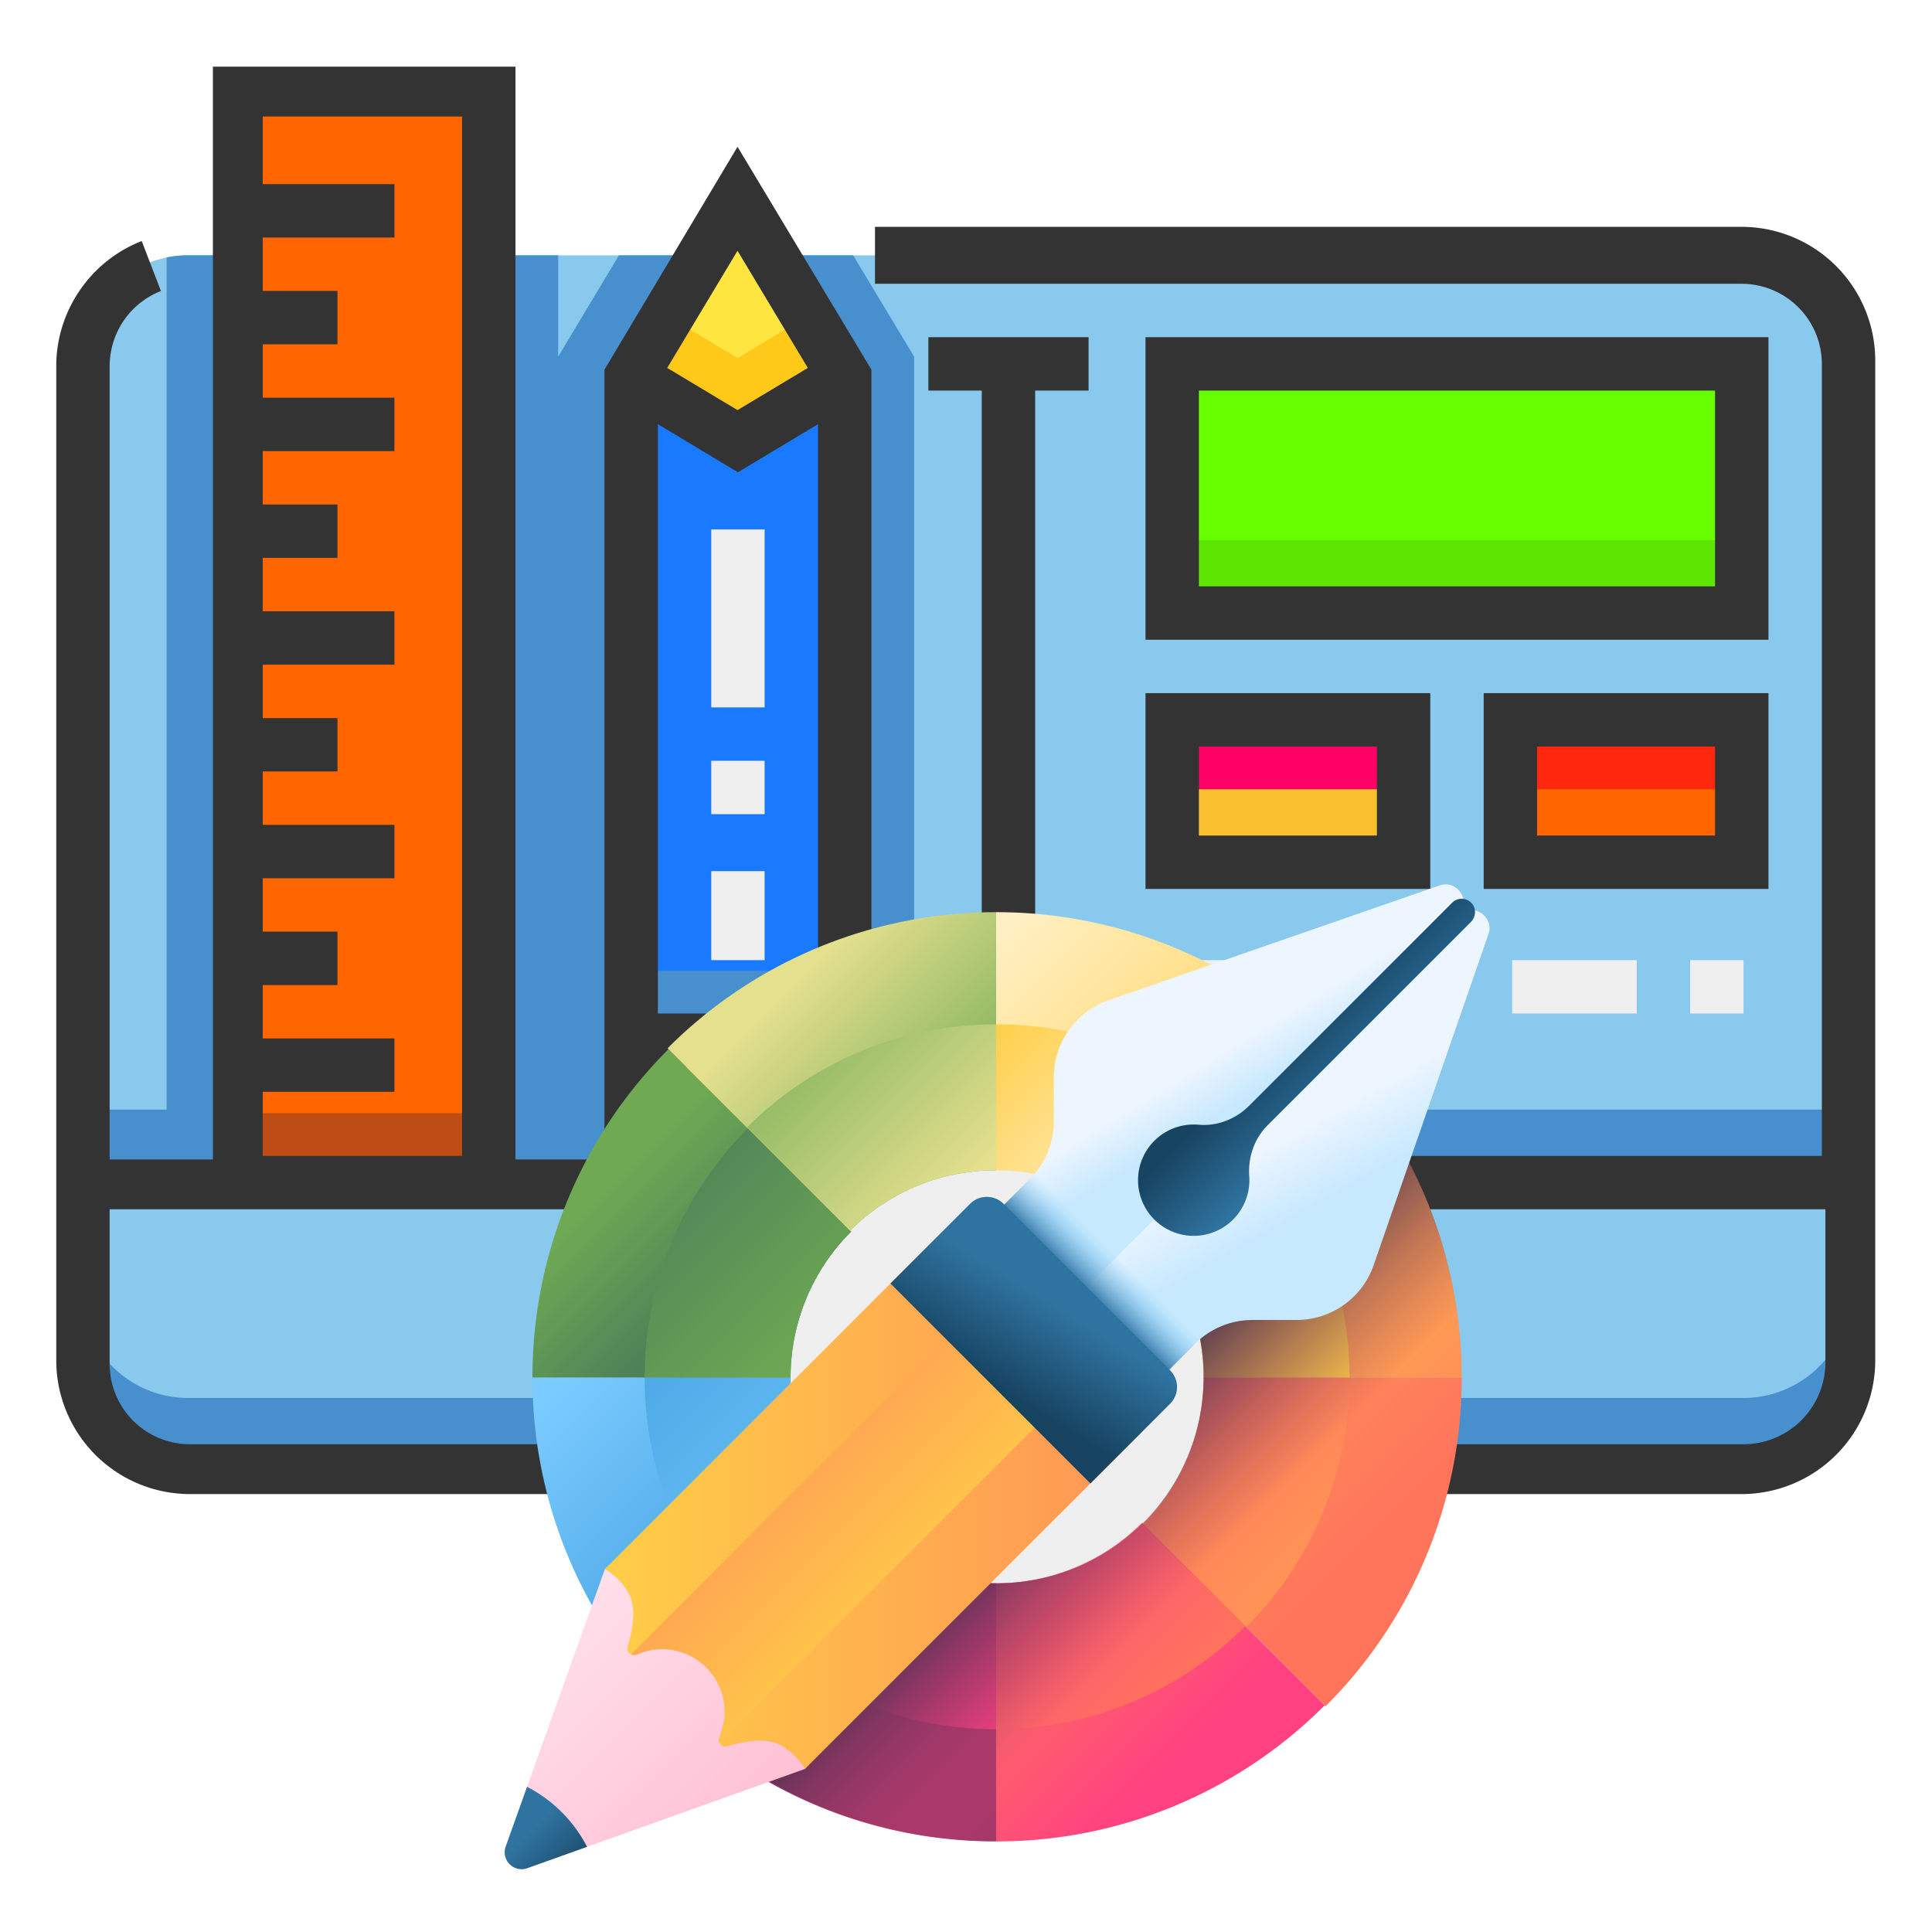 <?xml version="1.0" encoding="UTF-8"?> <svg xmlns="http://www.w3.org/2000/svg" xmlns:xlink="http://www.w3.org/1999/xlink" preserveAspectRatio="xMidYMid meet" width="2000" height="2000" viewBox="0 0 2000 2000"><defs><style>.cls-1{fill:#89c9ee;}.cls-2{fill:#4890cd;}.cls-3{fill:#f60;}.cls-4{fill:#fdd835;}.cls-5{fill:#197aff;}.cls-6{fill:#ffe540;}.cls-7{fill:#6f0;}.cls-8{fill:#f06;}.cls-9{fill:#ff270d;}.cls-10{fill:#fbc02d;}.cls-11{fill:#5ce600;}.cls-12{fill:#bd4d15;}.cls-13{fill:#ffc919;}.cls-14{fill:#333;}.cls-15{fill:#efefef;}.cls-16{fill:url(#linear-gradient);}.cls-17{fill:url(#linear-gradient-2);}.cls-18{fill:url(#linear-gradient-3);}.cls-19{fill:url(#linear-gradient-4);}.cls-20{fill:url(#linear-gradient-5);}.cls-21{fill:url(#linear-gradient-6);}.cls-22{fill:url(#linear-gradient-7);}.cls-23{fill:url(#linear-gradient-8);}.cls-24{fill:url(#linear-gradient-9);}.cls-25{fill:url(#linear-gradient-10);}.cls-26{fill:url(#linear-gradient-11);}.cls-27{fill:url(#linear-gradient-12);}.cls-28{fill:url(#linear-gradient-13);}.cls-29{fill:url(#linear-gradient-14);}.cls-30{fill:url(#linear-gradient-15);}.cls-31{fill:url(#linear-gradient-16);}.cls-32{fill:url(#linear-gradient-17);}.cls-33{fill:url(#linear-gradient-18);}.cls-34{fill:url(#linear-gradient-19);}.cls-35{fill:url(#linear-gradient-20);}.cls-36{fill:url(#linear-gradient-21);}.cls-37{fill:url(#linear-gradient-22);}.cls-38{fill:url(#linear-gradient-23);}.cls-39{fill:url(#linear-gradient-24);}.cls-40{fill:url(#linear-gradient-25);}.cls-41{fill:url(#linear-gradient-26);}</style><linearGradient id="linear-gradient" x1="284.012" y1="3671.245" x2="600.749" y2="3354.508" gradientTransform="matrix(1.004, 0, 0, -1.004, 694, 4611.843)" gradientUnits="userSpaceOnUse"><stop offset="0" stop-color="#fff5d9"></stop><stop offset="1" stop-color="#ffce47"></stop></linearGradient><linearGradient id="linear-gradient-2" x1="-81.174" y1="3351.728" x2="60.599" y2="3209.954" gradientTransform="matrix(1.004, 0, 0, -1.004, 694, 4611.843)" gradientUnits="userSpaceOnUse"><stop offset="0" stop-color="#6fa953"></stop><stop offset="1" stop-color="#43765a"></stop></linearGradient><linearGradient id="linear-gradient-3" x1="149.052" y1="3600.502" x2="335.366" y2="3414.186" gradientTransform="matrix(1.004, 0, 0, -1.004, 694, 4611.843)" gradientUnits="userSpaceOnUse"><stop offset="0" stop-color="#e4e08e"></stop><stop offset="1" stop-color="#6fa953"></stop></linearGradient><linearGradient id="linear-gradient-4" x1="489.844" y1="3465.505" x2="792.241" y2="3163.107" gradientTransform="matrix(1.004, 0, 0, -1.004, 694, 4611.843)" gradientUnits="userSpaceOnUse"><stop offset="0" stop-color="#ffce47"></stop><stop offset="1" stop-color="#ff9356"></stop></linearGradient><linearGradient id="linear-gradient-5" x1="557.022" y1="3192.624" x2="732.328" y2="3017.316" gradientTransform="matrix(1.004, 0, 0, -1.004, 694, 4611.843)" gradientUnits="userSpaceOnUse"><stop offset="0" stop-color="#ff9356"></stop><stop offset="1" stop-color="#ff755c"></stop></linearGradient><linearGradient id="linear-gradient-6" x1="-106.434" y1="3171.284" x2="99.846" y2="2965.004" gradientTransform="matrix(1.004, 0, 0, -1.004, 694, 4611.843)" gradientUnits="userSpaceOnUse"><stop offset="0" stop-color="#7acbff"></stop><stop offset="1" stop-color="#45a2e0"></stop></linearGradient><linearGradient id="linear-gradient-7" x1="335.534" y1="2934.927" x2="508.587" y2="2761.876" gradientTransform="matrix(1.004, 0, 0, -1.004, 694, 4611.843)" gradientUnits="userSpaceOnUse"><stop offset="0" stop-color="#ff755c"></stop><stop offset="1" stop-color="#ff4181"></stop></linearGradient><linearGradient id="linear-gradient-8" x1="40.136" y1="3024.623" x2="458.592" y2="2606.165" gradientTransform="matrix(1.004, 0, 0, -1.004, 694, 4611.843)" gradientUnits="userSpaceOnUse"><stop offset="0" stop-color="#ff4181"></stop><stop offset="1" stop-color="#843561"></stop></linearGradient><linearGradient id="linear-gradient-9" x1="527.169" y1="3346.307" x2="332.231" y2="3541.245" xlink:href="#linear-gradient"></linearGradient><linearGradient id="linear-gradient-10" x1="142.995" y1="3185.394" x2="-98.615" y2="3427.003" xlink:href="#linear-gradient-2"></linearGradient><linearGradient id="linear-gradient-11" x1="310.987" y1="3380.732" x2="95.967" y2="3595.751" xlink:href="#linear-gradient-3"></linearGradient><linearGradient id="linear-gradient-12" x1="697.988" y1="3175.579" x2="470.998" y2="3402.569" xlink:href="#linear-gradient-4"></linearGradient><linearGradient id="linear-gradient-13" x1="682.339" y1="3009.471" x2="530.691" y2="3161.119" xlink:href="#linear-gradient-5"></linearGradient><linearGradient id="linear-gradient-14" x1="202.577" y1="2944.055" x2="-77.411" y2="3224.042" xlink:href="#linear-gradient-6"></linearGradient><linearGradient id="linear-gradient-15" x1="507.743" y1="2820.554" x2="303.667" y2="3024.63" xlink:href="#linear-gradient-7"></linearGradient><linearGradient id="linear-gradient-16" x1="340.476" y1="2806.064" x2="91.419" y2="3055.121" xlink:href="#linear-gradient-8"></linearGradient><linearGradient id="linear-gradient-17" x1="542.553" y1="2968.444" x2="397.813" y2="3113.185" gradientTransform="matrix(1.004, 0, 0, -1.004, 694, 4611.843)" gradientUnits="userSpaceOnUse"><stop offset="0" stop-color="#843561" stop-opacity="0"></stop><stop offset="1" stop-color="#3a2f4d"></stop></linearGradient><linearGradient id="linear-gradient-18" x1="-879.381" y1="1368.468" x2="-587.761" y2="1368.468" gradientTransform="matrix(0.71, 0.71, 0.71, -0.71, 199.515, 3299.258)" gradientUnits="userSpaceOnUse"><stop offset="0" stop-color="#ffe0ea"></stop><stop offset="1" stop-color="#ffc0d5"></stop></linearGradient><linearGradient id="linear-gradient-19" x1="-67.521" y1="3051.432" x2="495.831" y2="3051.432" xlink:href="#linear-gradient-4"></linearGradient><linearGradient id="linear-gradient-20" x1="292.69" y1="2958.874" x2="84.555" y2="3167.01" xlink:href="#linear-gradient-4"></linearGradient><linearGradient id="linear-gradient-21" x1="-742.435" y1="1233.774" x2="-668.037" y2="1233.774" gradientTransform="matrix(0.71, 0.71, 0.71, -0.71, 199.515, 3299.258)" gradientUnits="userSpaceOnUse"><stop offset="0" stop-color="#2f73a0"></stop><stop offset="1" stop-color="#174461"></stop></linearGradient><linearGradient id="linear-gradient-22" x1="-942.601" y1="2694.012" x2="-891.864" y2="2681.67" gradientTransform="matrix(0.71, 0.71, 0.71, -0.71, 14.85, 3675.697)" gradientUnits="userSpaceOnUse"><stop offset="0" stop-color="#edf5ff"></stop><stop offset="1" stop-color="#c7e9ff"></stop></linearGradient><linearGradient id="linear-gradient-23" x1="-833.423" y1="2682.151" x2="-760.747" y2="2661.582" xlink:href="#linear-gradient-22"></linearGradient><linearGradient id="linear-gradient-24" x1="-815.174" y1="2762.391" x2="-904.654" y2="2762.391" gradientTransform="matrix(0.71, 0.71, 0.71, -0.71, 14.85, 3675.697)" xlink:href="#linear-gradient-21"></linearGradient><linearGradient id="linear-gradient-25" x1="-868.666" y1="2477.045" x2="-868.666" y2="2428.161" gradientTransform="matrix(0.71, 0.71, 0.71, -0.71, 14.85, 3675.697)" gradientUnits="userSpaceOnUse"><stop offset="0" stop-color="#7acbff" stop-opacity="0"></stop><stop offset="1" stop-color="#2f73a0"></stop></linearGradient><linearGradient id="linear-gradient-26" x1="-878.845" y1="2395.552" x2="-855.784" y2="2296.391" gradientTransform="matrix(0.71, 0.71, 0.71, -0.71, 14.85, 3675.697)" xlink:href="#linear-gradient-21"></linearGradient></defs><g id="wp_post" data-name="wp post"><path class="cls-1" d="M1804.688,264.301H194.804A110.765,110.765,0,0,0,84.039,375.067v851.002H1915.45V375.063A110.762,110.762,0,0,0,1804.688,264.301Z"></path><path class="cls-2" d="M946.313,1148.685V369.175L883.15,264.301H640.745L577.82,369.175V264.305H194.587a111.156,111.156,0,0,0-22.11,2.214v882.166H84.039v77.384H1915.45v-77.384Z"></path><path class="cls-1" d="M194.804,1520.863h1609.88A110.765,110.765,0,0,0,1915.45,1410.098V1226.069H84.039v184.029A110.765,110.765,0,0,0,194.804,1520.863Z"></path><path class="cls-2" d="M1804.682,1447.164H194.81a110.659,110.659,0,0,1-110.772-110.55v73.483A110.765,110.765,0,0,0,194.804,1520.863h1609.88A110.765,110.765,0,0,0,1915.45,1410.098v-73.483A110.656,110.656,0,0,1,1804.682,1447.164Z"></path><rect class="cls-3" x="246.176" y="94.794" width="257.945" height="1131.274"></rect><rect class="cls-4" x="651.518" y="1078.671" width="221.096" height="147.397"></rect><polygon class="cls-5" points="762.068 458.39 651.518 391.933 651.518 1078.671 872.614 1078.671 872.614 391.933 762.068 458.39"></polygon><polygon class="cls-6" points="874.241 390.363 763.479 205.755 652.714 390.363 763.479 456.821 874.241 390.363"></polygon><rect class="cls-7" x="1215.313" y="374.849" width="589.589" height="257.945"></rect><rect class="cls-8" x="1215.313" y="743.342" width="239.52" height="147.397"></rect><rect class="cls-9" x="1565.381" y="743.342" width="239.52" height="147.397"></rect><rect class="cls-10" x="1215.313" y="817.041" width="239.52" height="73.699"></rect><rect class="cls-3" x="1565.381" y="817.041" width="239.52" height="73.699"></rect><rect class="cls-11" x="1215.313" y="559.096" width="589.589" height="73.699"></rect><rect class="cls-10" x="651.518" y="1152.37" width="221.096" height="73.699"></rect><rect class="cls-2" x="651.518" y="1004.973" width="221.096" height="73.699"></rect><rect class="cls-12" x="246.176" y="1152.37" width="257.945" height="73.699"></rect><polygon class="cls-13" points="690.706 327.045 652.714 390.363 763.479 456.821 874.241 390.363 836.249 327.045 763.479 370.707 690.706 327.045"></polygon><path class="cls-14" d="M1285.326,1546.658H1802.79a138.454,138.454,0,0,0,138.454-138.454V373.276A138.454,138.454,0,0,0,1802.79,234.822H905.778v58.959h897.119a83.073,83.073,0,0,1,83.073,83.073v819.735H902.093V382.695L763.479,151.937,625.724,382.695v817.579H533.6V69H220.381V1200.274H113.518V378.77a83.609,83.609,0,0,1,53.089-77.546l-19.893-51.67c-52.916,20.451-88.47,72.376-88.47,129.216V1408.204a138.454,138.454,0,0,0,138.454,138.454H714.162m571.164,17.438M763.479,259.581l72.774,121.286-72.774,43.659-72.774-43.663Zm-82.482,179.471,82.911,49.842,82.911-49.842v610.14H680.998Zm0,665.414H846.82v92.123H680.998ZM271.97,1130.26H408.313v-55.274H271.97v-55.274h77.384V964.438H271.97v-55.274H408.313V853.89H271.97v-55.274h77.384V743.342H271.97v-55.274H408.313v-55.274H271.97v-55.274h77.384V522.247H271.97v-55.274H408.313v-55.274H271.97v-55.274h77.384V301.151H271.97v-55.274H408.313v-55.274H271.97V120.589H478.326v1076H271.97Zm1532.935,364.808H196.591a83.073,83.073,0,0,1-83.073-83.073V1251.863H1889.655v158.452h.004A84.851,84.851,0,0,1,1804.906,1495.069Z"></path><path class="cls-14" d="M1830.696,349.055H1185.833V662.274h644.863V349.055ZM1775.422,607h-534.315V404.329h534.315Z"></path><path class="cls-14" d="M1185.833,920.219h294.795V717.548H1185.833Zm55.274-147.397h184.246v92.123H1241.107Z"></path><path class="cls-14" d="M1830.696,920.219V717.548H1535.902V920.219ZM1591.176,772.822h184.246v92.123H1591.176Z"></path><polygon class="cls-14" points="961.052 1086.041 961.052 1141.315 1126.874 1141.315 1126.874 1086.041 1071.6 1086.041 1071.6 404.329 1126.874 404.329 1126.874 349.055 961.052 349.055 961.052 404.329 1016.326 404.329 1016.326 1086.041 961.052 1086.041"></polygon><path class="cls-11" d="M1137.929,1399.26h-55.274v-55.274h55.274Zm-110.548,0H972.107v-55.274h55.274Zm-110.548,0h-55.274v-55.274h55.274Z"></path><path class="cls-15" d="M791.545,993.918h-55.274V901.794h55.274Zm0-151.082h-55.274v-55.274h55.274Zm0-110.548h-55.274V548.041h55.274Z"></path><path class="cls-15" d="M1454.833,1049.192h-55.274v-55.274h55.274Zm-110.548,0H1215.313v-55.274h128.973Z"></path><path class="cls-15" d="M1804.902,1049.192h-55.274v-55.274h55.274Zm-110.548,0H1565.381v-55.274h128.973Z"></path></g><g id="editor"><circle class="cls-15" cx="1029.5" cy="1436.5" r="271.5"></circle></g><g id="styling"><path class="cls-16" d="M1371.285,1085.16l-188.93,188.93a213.127,213.127,0,0,0-151.167-62.628V944.288A479.408,479.408,0,0,1,1371.285,1085.16Z"></path><path class="cls-17" d="M881.011,1274.99a213.127,213.127,0,0,0-62.628,151.167H551.209A479.408,479.408,0,0,1,692.081,1086.06Z"></path><path class="cls-18" d="M1031.188,944.288v267.175A213.127,213.127,0,0,0,880.02,1274.091L691.09,1085.16a479.408,479.408,0,0,1,340.098-140.873Z"></path><path class="cls-19" d="M1513.149,1426.158H1245.975a213.127,213.127,0,0,0-62.628-151.167l188.93-188.93a479.407,479.407,0,0,1,140.873,340.098Z"></path><path class="cls-20" d="M1513.149,1426.158a479.408,479.408,0,0,1-140.873,340.098l-188.93-188.93a213.127,213.127,0,0,0,62.628-151.167Z"></path><path class="cls-21" d="M881.011,1577.325l-188.93,188.93a479.408,479.408,0,0,1-140.873-340.098H818.383A213.127,213.127,0,0,0,881.011,1577.325Z"></path><path class="cls-22" d="M1371.285,1765.355a479.407,479.407,0,0,1-340.098,140.873V1639.054a213.127,213.127,0,0,0,151.167-62.628Z"></path><path class="cls-23" d="M1031.188,1639.054v267.175A479.408,479.408,0,0,1,691.09,1765.355l188.93-188.93A213.127,213.127,0,0,0,1031.188,1639.054Z"></path><path class="cls-24" d="M1289.183,1167.263l-106.828,106.828a213.127,213.127,0,0,0-151.167-62.628V1060.411a363.747,363.747,0,0,1,257.995,106.852Z"></path><path class="cls-25" d="M881.011,1274.99a213.127,213.127,0,0,0-62.628,151.167H667.332a363.739,363.739,0,0,1,106.852-257.995Z"></path><path class="cls-26" d="M1031.188,1060.411v151.051A213.127,213.127,0,0,0,880.02,1274.091L773.192,1167.263A363.747,363.747,0,0,1,1031.188,1060.411Z"></path><path class="cls-27" d="M1397.026,1426.158H1245.975a213.127,213.127,0,0,0-62.628-151.167l106.828-106.828a363.747,363.747,0,0,1,106.852,257.995Z"></path><path class="cls-28" d="M1397.026,1426.158a363.747,363.747,0,0,1-106.852,257.995l-106.828-106.828a213.127,213.127,0,0,0,62.628-151.167Z"></path><path class="cls-29" d="M881.011,1577.325,774.184,1684.153a363.747,363.747,0,0,1-106.852-257.995H818.383A213.127,213.127,0,0,0,881.011,1577.325Z"></path><path class="cls-30" d="M1289.183,1683.253a363.747,363.747,0,0,1-257.995,106.852V1639.054a213.127,213.127,0,0,0,151.167-62.628Z"></path><path class="cls-31" d="M1031.188,1639.054V1790.105a363.747,363.747,0,0,1-257.995-106.852L880.02,1576.425a213.127,213.127,0,0,0,151.167,62.628Z"></path><path class="cls-32" d="M1427.816,1151.729l-196.252,196.252a213.889,213.889,0,0,1-276.66,276.66L758.652,1820.893a480.989,480.989,0,0,0,669.165-669.165Z"></path><path class="cls-33" d="M626.213,1624.239l-102.72,287.344a17.492,17.492,0,0,0,22.359,22.361l287.344-102.72c57.329-57.329-149.656-264.312-206.983-206.985Z"></path><path class="cls-34" d="M1180.076,1484.376,833.192,1831.224a66.526,66.526,0,0,0-25.311-24.668c-15.072-8.348-38.644-3.778-54.964,1.171a6.888,6.888,0,0,1-8.198-9.443.037.037,0,0,0,.038-.038,66.933,66.933,0,0,0,2.381-6.309q.453-1.529.907-3.06a.339.339,0,0,0,.038-.188,63.691,63.691,0,0,0,1.813-9.935c.114-1.095.19-2.229.264-3.324q.141-2.738.052-5.475a64.563,64.563,0,0,0-12.52-36.23,65.641,65.641,0,0,0-13.977-13.979A64.668,64.668,0,0,0,682.01,1707.281c-1.095.076-2.229.152-3.324.264a62.88,62.88,0,0,0-9.935,1.813.342.342,0,0,0-.19.038q-1.529.453-3.06.908c-1.095.34-2.153.718-3.21,1.133q-1.529.567-3.06,1.247c-.038,0-.038,0-.076.038a6.888,6.888,0,0,1-9.443-8.198c4.95-16.32,9.519-39.854,1.171-54.926a66.108,66.108,0,0,0-24.668-25.347l346.848-346.884a40.013,40.013,0,0,1,56.551,0l29.503,29.503,91.456,91.456,29.503,29.503a40.012,40.012,0,0,1,0,56.547Z"></path><path class="cls-35" d="M1150.573,1398.322,744.795,1804.1a6.795,6.795,0,0,1-.076-5.817.037.037,0,0,0,.038-.038c.907-2.077,4.835-16.168,5.137-19.492.152-1.133.226-2.229.264-3.324a64.669,64.669,0,0,0-12.466-41.705,65.644,65.644,0,0,0-13.977-13.979A64.668,64.668,0,0,0,682.01,1707.279c-1.095.038-2.191.114-3.324.264a56.713,56.713,0,0,0-9.935,1.813.342.342,0,0,0-.19.038c-1.02.264-8.31,2.833-9.331,3.286-.038,0-.038,0-.076.038a6.787,6.787,0,0,1-5.817-.076l405.778-405.778Z"></path><path class="cls-36" d="M581.495,1875.941a144.091,144.091,0,0,0-35.884-26.229l-22.117,61.871a17.491,17.491,0,0,0,22.359,22.359l61.871-22.117A144.016,144.016,0,0,0,581.495,1875.941Z"></path><path class="cls-37" d="M1509.703,947.874l-418.858,418.858-61.271-61.271a34.2,34.2,0,0,1,0-48.365l36.645-36.645a84.344,84.344,0,0,0,24.704-59.64v-45.667a84.342,84.342,0,0,1,56.703-79.686L1490.142,916.65C1509.105,910.071,1523.893,933.681,1509.703,947.874Z"></path><path class="cls-38" d="M1509.565,947.643,1090.707,1366.5l61.271,61.271a34.2,34.2,0,0,0,48.365,0l36.645-36.645a84.344,84.344,0,0,1,59.64-24.704h45.665a84.342,84.342,0,0,0,79.686-56.703l118.808-342.518C1547.366,948.24,1523.756,933.45,1509.565,947.643Z"></path><path class="cls-39" d="M1312.223,1164.882l210.389-210.389c5.237-5.237,5.859-13.763.97-19.328a13.909,13.909,0,0,0-20.302-.676l-210.233,210.235c-13.765,13.765-32.839,21.301-52.231,19.588a57.628,57.628,0,1,0,52.393,53.335C1291.825,1198.067,1298.344,1178.761,1312.223,1164.882Z"></path><path class="cls-40" d="M1087.231,1185.006a84.361,84.361,0,0,1-21.149,35.442l-36.645,36.645a34.201,34.201,0,0,0,0,48.365l61.271,61.271,61.271,61.271a34.201,34.201,0,0,0,48.365,0l36.645-36.645a84.319,84.319,0,0,1,35.442-21.149Z"></path><path class="cls-41" d="M1128.78,1535.672l-207.013-207.015,82.5-82.5a24.463,24.463,0,0,1,34.598,0L1211.28,1418.571a24.463,24.463,0,0,1,0,34.598Z"></path></g></svg> 